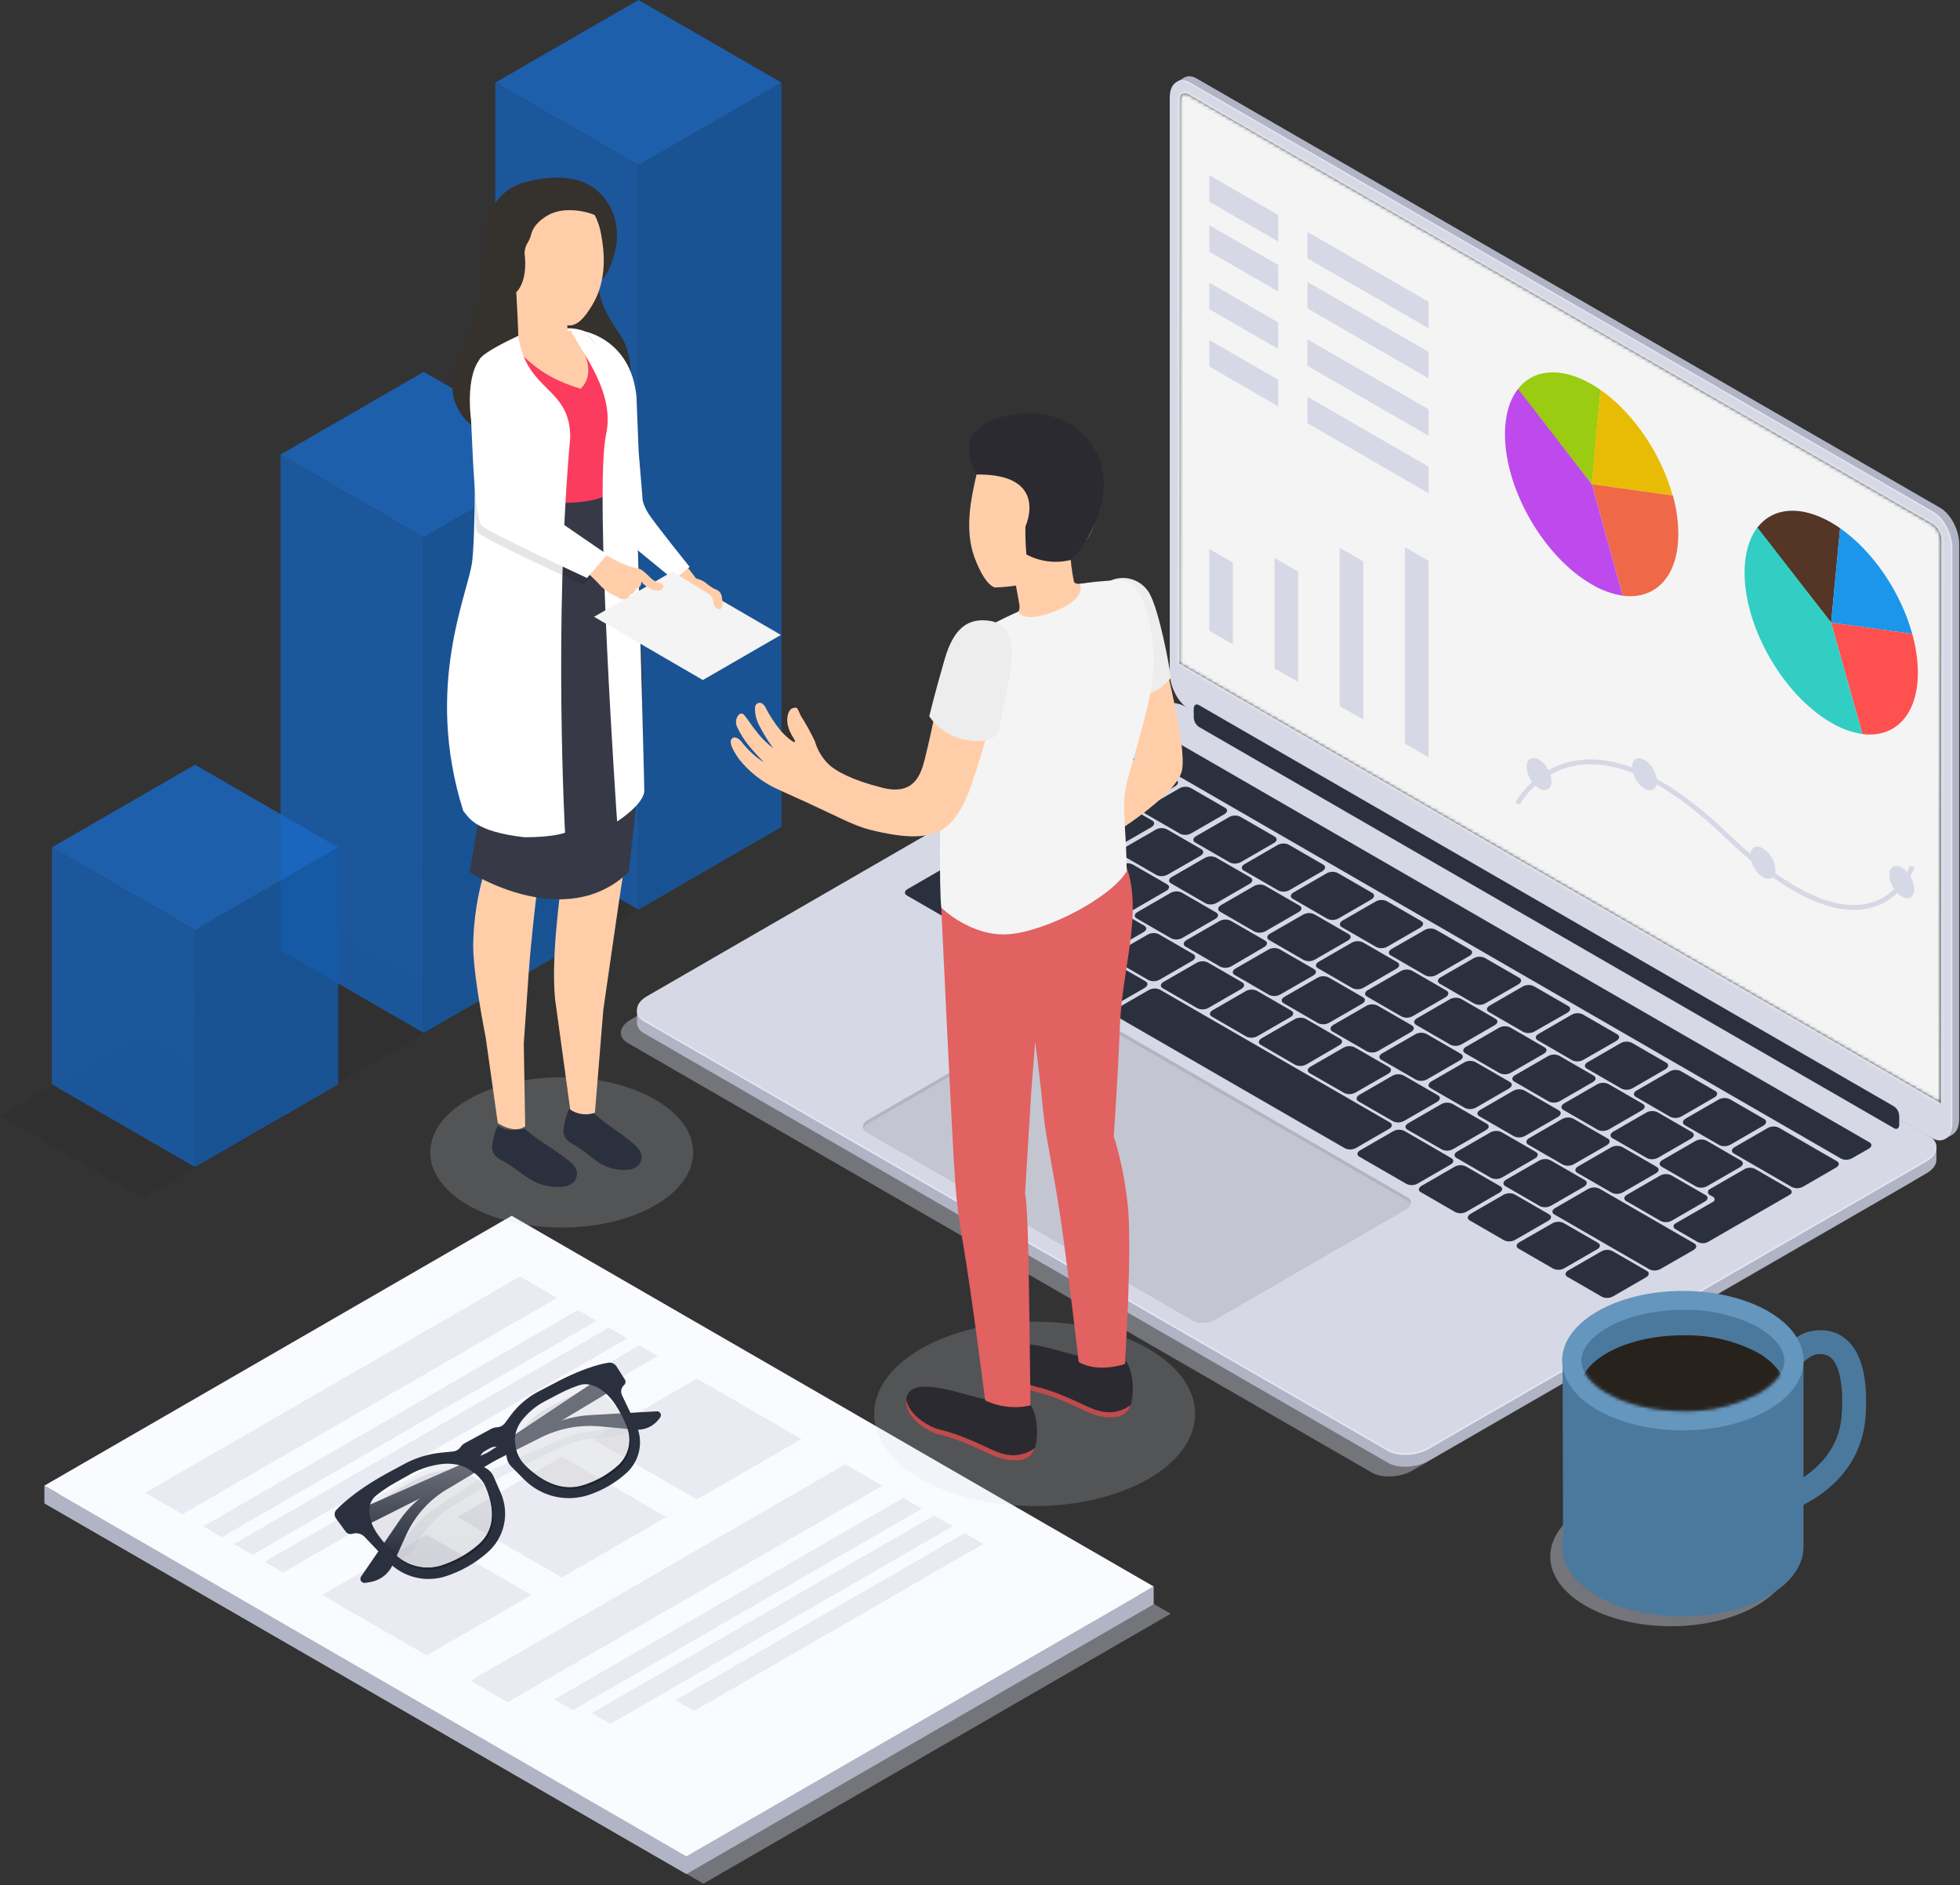 <svg width="574" height="552" viewBox="0 0 574 552" fill="none" xmlns="http://www.w3.org/2000/svg">
<rect x="0" y="0" width="574" height="552" fill="#333333" stroke="none"/>
<path opacity="0.3" d="M95.622 319.126L53.709 294.93L95.622 270.712L137.557 294.93L95.622 319.126Z" fill="black" fill-opacity="0.2"/>
<path opacity="0.3" d="M162.088 280.341L120.153 256.145L162.088 231.927L204 256.145L162.088 280.341Z" fill="black" fill-opacity="0.2"/>
<g opacity="0.83">
<path d="M186.976 48.392L145.041 24.196L186.976 0L228.889 24.196L186.976 48.392Z" fill="#1968C4"/>
<path d="M186.976 266.333L145.041 242.115V24.196L186.976 48.414V266.333Z" fill="#1968C4"/>
<path opacity="0.1" d="M186.976 266.333L145.041 242.115V24.196L186.976 48.414V266.333Z" fill="black"/>
<path d="M228.889 242.115L186.976 266.333V48.414L228.889 24.196V242.115Z" fill="#1968C4"/>
<path opacity="0.15" d="M228.889 242.115L186.976 266.333V48.414L228.889 24.196V242.115Z" fill="black"/>
</g>
<g opacity="0.83">
<path d="M124.085 157.329L82.15 133.111L124.085 108.893L165.997 133.111L124.085 157.329Z" fill="#1968C4"/>
<path d="M124.085 302.437L82.15 278.242V133.111L124.085 157.329V302.437Z" fill="#1968C4"/>
<path opacity="0.1" d="M124.085 302.437L82.15 278.242V133.111L124.085 157.329V302.437Z" fill="black"/>
<path d="M165.998 278.242L124.085 302.437V157.329L165.998 133.111V278.242Z" fill="#1968C4"/>
<path opacity="0.15" d="M165.998 278.242L124.085 302.437V157.329L165.998 133.111V278.242Z" fill="black"/>
</g>
<path opacity="0.3" d="M41.935 350.851L0 326.655L41.935 302.437L83.848 326.655L41.935 350.851Z" fill="black" fill-opacity="0.2"/>
<g opacity="0.83">
<path d="M57.127 272.343L15.192 248.125L57.105 223.929L99.04 248.125L57.127 272.343Z" fill="#1968C4"/>
<path d="M57.127 341.736L15.192 317.518V248.125L57.127 272.343V341.736Z" fill="#1968C4"/>
<path opacity="0.1" d="M57.127 341.736L15.192 317.518V248.125L57.127 272.343V341.736Z" fill="black"/>
<path d="M99.04 317.518L57.127 341.736V272.343L99.04 248.125V317.518Z" fill="#1968C4"/>
<path opacity="0.15" d="M99.04 317.518L57.127 341.736V272.343L99.04 248.125V317.518Z" fill="black"/>
</g>
<path d="M568.227 331.892L350.479 206.176C347.425 204.411 344.954 199.688 344.954 195.613V27.178C344.954 23.103 347.425 21.233 350.479 22.998L568.227 148.714C571.281 150.479 573.762 155.203 573.762 159.277V327.675C573.762 331.787 571.281 333.657 568.227 331.892Z" fill="#B1B4C4"/>
<path d="M569.353 333.629L571.767 332.245L570.718 325.089L569.353 333.629Z" fill="#B1B4C4"/>
<path d="M344.563 24.029L346.939 22.664L350.345 24.573C350.345 24.573 346.71 25.126 346.624 25.097C346.538 25.069 344.563 24.029 344.563 24.029Z" fill="#B1B4C4"/>
<path d="M566.233 333.047L348.484 207.331C345.431 205.565 342.95 200.833 342.95 196.768V28.332C342.95 24.258 345.431 22.387 348.484 24.143L566.233 149.869C569.287 151.624 571.767 156.357 571.767 160.432V328.867C571.767 332.942 569.287 334.812 566.233 333.047Z" fill="#E4E7F2"/>
<path d="M565.851 333.266L348.103 207.55C345.049 205.785 342.568 201.052 342.568 196.987V28.542C342.568 24.477 345.049 22.607 348.103 24.363L565.851 150.088C568.905 151.844 571.376 156.577 571.376 160.651V329.087C571.376 333.161 568.905 335.031 565.851 333.266Z" fill="#D6D8E5"/>
<path d="M568.39 323.028L345.364 194.249L345.479 29.22C345.479 27.531 346.662 26.844 348.131 27.693L565.88 153.409C566.651 153.913 567.292 154.59 567.753 155.388C568.214 156.185 568.481 157.079 568.533 157.999L568.39 323.028Z" fill="#1E212D"/>
<path opacity="0.5" d="M568.323 323.028L345.269 194.258L345.383 29.181C345.383 27.493 346.576 26.806 348.036 27.655L565.785 153.418C566.558 153.92 567.201 154.597 567.662 155.395C568.123 156.193 568.389 157.088 568.437 158.008L568.323 323.028Z" fill="url(#paint0_linear)"/>
<mask id="mask0" mask-type="alpha" maskUnits="userSpaceOnUse" x="345" y="27" width="224" height="297">
<path d="M568.323 323.028L345.269 194.258L345.383 29.181C345.383 27.493 346.576 26.806 348.036 27.655L565.785 153.418C566.558 153.92 567.201 154.597 567.662 155.395C568.123 156.193 568.389 157.088 568.437 158.008L568.323 323.028Z" fill="white"/>
</mask>
<g mask="url(#mask0)">
<path d="M579.572 330.997L336.239 190.502V19.847L579.572 160.342V330.997Z" fill="#F4F4F4"/>
<path d="M374.313 70.695L354.157 59.063V51.308L374.313 62.94V70.695Z" fill="#D6D8E5"/>
<path d="M418.345 96.12L382.893 75.658V67.892L418.345 88.365V96.12Z" fill="#D6D8E5"/>
<path d="M374.313 85.346L354.157 73.714V65.959L374.313 77.591V85.346Z" fill="#D6D8E5"/>
<path d="M418.345 110.771L382.893 90.309V82.543L418.345 103.016V110.771Z" fill="#D6D8E5"/>
<path d="M374.313 102.156L354.157 90.524V82.758L374.313 94.401V102.156Z" fill="#D6D8E5"/>
<path d="M418.345 127.581L382.893 107.108V99.353L418.345 119.826V127.581Z" fill="#D6D8E5"/>
<path d="M374.313 118.966L354.157 107.323V99.567L374.313 111.2V118.966Z" fill="#D6D8E5"/>
<path d="M418.345 144.391L382.893 123.918V116.163L418.345 136.636V144.391Z" fill="#D6D8E5"/>
<path d="M444.527 113.924C448.992 108.159 456.962 107.232 466.118 112.5C467 113.009 467.871 113.563 468.719 114.151L466.175 141.802L444.447 114.037L444.527 113.924Z" fill="#9ACC12"/>
<path d="M489.836 145.091L466.096 141.802L468.696 114.151C478.418 120.899 486.523 133.018 489.836 145.091Z" fill="#E8BC05"/>
<path d="M491.498 156.453C491.498 168.888 484.715 175.671 475.253 174.439L466.175 141.802L489.915 145.092C490.956 148.789 491.489 152.611 491.498 156.453Z" fill="#EF6848"/>
<path d="M444.447 114.037C442.096 117.124 440.739 121.566 440.739 127.151C440.739 143.339 452.101 163.009 466.118 171.104C468.914 172.795 472.013 173.924 475.241 174.427L466.175 141.802L444.583 113.924L444.447 114.037Z" fill="#BE4AED"/>
<path d="M514.695 154.441C519.16 148.675 527.13 147.748 536.287 153.005C537.169 153.514 538.028 154.067 538.887 154.667L536.264 182.318L514.582 154.542L514.695 154.441Z" fill="#543526"/>
<path d="M560.004 185.596L536.264 182.318L538.864 154.667C548.586 161.404 556.68 173.523 560.004 185.596Z" fill="#1B96EA"/>
<path d="M561.666 196.969C561.666 209.404 554.883 216.187 545.421 214.943L536.264 182.318L560.004 185.596C561.066 189.295 561.625 193.12 561.666 196.969Z" fill="#FF5050"/>
<path d="M514.604 154.542C512.264 157.64 510.908 162.071 510.908 167.656C510.908 183.844 522.269 203.525 536.287 211.62C539.081 213.312 542.181 214.438 545.41 214.932L536.264 182.318L514.672 154.44L514.604 154.542Z" fill="#32CEC3"/>
<path d="M444.447 235.303C444.447 235.303 461.642 202.519 505.312 244.347C548.982 286.174 560.004 253.729 560.004 253.729" stroke="#D6D8E5" stroke-width="1.42" stroke-miterlimit="10"/>
<path d="M484.175 231.166C485.597 230.345 485.598 227.685 484.178 225.225C482.758 222.765 480.453 221.436 479.031 222.257C477.609 223.078 477.608 225.738 479.028 228.198C480.449 230.658 482.753 231.987 484.175 231.166Z" fill="#D6D8E5"/>
<path d="M453.296 231.106C454.718 230.285 454.72 227.625 453.299 225.165C451.879 222.705 449.575 221.376 448.153 222.197C446.731 223.018 446.729 225.678 448.15 228.138C449.57 230.598 451.874 231.927 453.296 231.106Z" fill="#D6D8E5"/>
<path d="M518.85 257.096C520.279 256.275 520.285 253.606 518.865 251.135C517.445 248.663 515.135 247.325 513.707 248.146C512.278 248.967 512.271 251.636 513.692 254.108C515.112 256.579 517.422 257.917 518.85 257.096Z" fill="#D6D8E5"/>
<path d="M559.525 262.77C560.953 261.949 560.96 259.28 559.54 256.808C558.119 254.337 555.81 252.999 554.381 253.82C552.953 254.641 552.946 257.31 554.366 259.781C555.787 262.253 558.096 263.591 559.525 262.77Z" fill="#D6D8E5"/>
<path d="M361.053 188.671L354.157 184.681V160.76L361.053 164.75V188.671Z" fill="#D6D8E5"/>
<path d="M380.158 199.693L373.25 195.703V163.382L380.158 167.373V199.693Z" fill="#D6D8E5"/>
<path d="M399.251 210.715L392.344 206.736V160.409L399.251 164.389V210.715Z" fill="#D6D8E5"/>
<path d="M418.345 221.737L411.438 217.758V160.229L418.345 164.208V221.737Z" fill="#D6D8E5"/>
</g>
<path opacity="0.4" d="M401.662 431.148L183.866 305.423C180.812 303.667 181.194 300.585 184.724 298.543L330.593 214.325C334.124 212.293 339.458 212.073 342.511 213.838L560.26 339.554C563.313 341.32 562.932 344.392 559.401 346.434L413.532 430.652C410.011 432.684 404.668 432.904 401.662 431.148Z" fill="#D6D8E5"/>
<path d="M406.376 428.286L188.627 302.57C185.574 300.804 185.955 297.732 189.486 295.69L335.355 211.472C338.876 209.44 344.21 209.22 347.263 210.976L565.021 336.701C568.075 338.457 567.693 341.539 564.162 343.581L418.294 427.799C414.763 429.831 409.429 430.051 406.376 428.286Z" fill="#B1B4C4"/>
<path d="M186.566 299.726V295.623L191.175 297.55L186.566 299.726Z" fill="#B1B4C4"/>
<path d="M567.082 339.764V335.757L563.666 336.93L565.928 340.251L567.082 339.764Z" fill="#B1B4C4"/>
<path d="M406.376 424.831L188.627 299.115C185.574 297.35 185.955 294.268 189.486 292.236L335.355 208.018C338.876 205.976 344.21 205.756 347.263 207.522L565.021 333.238C568.075 335.003 567.693 338.085 564.162 340.117L418.294 424.335C414.763 426.377 409.429 426.597 406.376 424.831Z" fill="#E4E7F2"/>
<path d="M406.376 424.297L188.627 298.581C185.574 296.816 185.955 293.734 189.486 291.701L335.355 207.445C338.876 205.403 344.21 205.184 347.263 206.949L565.021 332.703C568.075 334.468 567.693 337.551 564.162 339.583L418.294 423.801C414.763 425.843 409.429 426.062 406.376 424.297Z" fill="#D6D8E5"/>
<path d="M331.309 235.89L321.175 230.031C320.345 229.554 320.45 228.724 321.404 228.17L331.051 222.588C331.541 222.315 332.088 222.16 332.648 222.137C333.208 222.114 333.766 222.223 334.276 222.455L344.41 228.304C345.231 228.781 345.135 229.621 344.171 230.212L334.505 235.794C334.016 236.056 333.473 236.2 332.918 236.217C332.364 236.233 331.813 236.122 331.309 235.89Z" fill="#2B303F"/>
<path d="M345.66 244.173L335.526 238.323C334.696 237.846 334.801 237.006 335.755 236.415L345.431 230.823C345.921 230.55 346.467 230.395 347.028 230.372C347.588 230.349 348.146 230.458 348.656 230.69L358.799 236.548C359.63 237.026 359.525 237.856 358.57 238.409L348.895 243.991C348.407 244.272 347.861 244.435 347.299 244.467C346.737 244.498 346.176 244.397 345.66 244.173Z" fill="#2B303F"/>
<path d="M360.183 252.56L350.04 246.701C349.219 246.224 349.315 245.394 350.278 244.84L359.954 239.258C360.443 238.985 360.99 238.83 361.551 238.807C362.111 238.784 362.669 238.893 363.179 239.125L373.313 244.974C374.143 245.451 374.038 246.291 373.084 246.835L363.408 252.426C362.918 252.698 362.371 252.851 361.811 252.874C361.251 252.897 360.694 252.79 360.183 252.56Z" fill="#2B303F"/>
<path d="M374.372 260.747L364.229 254.898C363.408 254.421 363.504 253.581 364.467 253.037L374.133 247.445C374.625 247.172 375.173 247.017 375.735 246.994C376.297 246.971 376.856 247.08 377.368 247.312L387.502 253.171C388.332 253.648 388.227 254.478 387.273 255.079L377.597 260.661C377.104 260.927 376.555 261.073 375.995 261.088C375.435 261.103 374.879 260.986 374.372 260.747Z" fill="#2B303F"/>
<path d="M388.723 269.039L378.58 263.18C377.759 262.703 377.864 261.873 378.819 261.32L388.494 255.737C388.983 255.462 389.53 255.306 390.091 255.283C390.651 255.26 391.209 255.37 391.719 255.604L401.853 261.453C402.683 261.93 402.578 262.76 401.624 263.362L391.948 268.953C391.454 269.217 390.906 269.362 390.346 269.377C389.786 269.392 389.23 269.276 388.723 269.039Z" fill="#2B303F"/>
<path d="M403.074 277.321L392.941 271.472C392.11 270.995 392.215 270.155 393.17 269.564L402.845 263.982C403.335 263.708 403.882 263.554 404.442 263.531C405.002 263.507 405.56 263.616 406.07 263.848L416.214 269.697C417.034 270.174 416.929 271.014 415.975 271.606L406.299 277.188C405.81 277.461 405.263 277.616 404.703 277.639C404.143 277.662 403.585 277.553 403.074 277.321Z" fill="#2B303F"/>
<path d="M417.426 285.613L407.292 279.755C406.462 279.278 406.567 278.447 407.521 277.894L417.197 272.331C417.687 272.06 418.234 271.906 418.793 271.883C419.353 271.86 419.911 271.968 420.422 272.197L430.565 278.056C431.386 278.533 431.29 279.363 430.326 279.917L420.651 285.499C420.16 285.769 419.612 285.921 419.052 285.94C418.492 285.96 417.935 285.848 417.426 285.613Z" fill="#2B303F"/>
<path d="M431.777 293.896L421.643 288.037C420.813 287.56 420.918 286.73 421.872 286.176L431.548 280.594C432.037 280.321 432.584 280.166 433.144 280.143C433.705 280.12 434.262 280.229 434.773 280.461L444.916 286.31C445.746 286.787 445.641 287.627 444.687 288.218L435.059 293.762C434.562 294.044 434.005 294.202 433.434 294.226C432.863 294.249 432.295 294.136 431.777 293.896Z" fill="#2B303F"/>
<path d="M446.137 302.178L436.013 296.329C435.183 295.852 435.288 295.012 436.242 294.468L445.918 288.877C446.408 288.603 446.954 288.449 447.515 288.426C448.075 288.402 448.633 288.511 449.143 288.743L459.286 294.602C460.116 295.079 460.012 295.909 459.057 296.51L449.372 302.045C448.881 302.32 448.333 302.475 447.771 302.498C447.209 302.522 446.649 302.412 446.137 302.178Z" fill="#2B303F"/>
<path d="M460.488 310.499L450.326 304.611C449.506 304.134 449.601 303.304 450.565 302.751L460.25 297.14C460.741 296.867 461.29 296.712 461.851 296.689C462.413 296.666 462.973 296.774 463.485 297.006L473.618 302.865C474.448 303.342 474.343 304.182 473.389 304.774L463.685 310.337C463.201 310.61 462.661 310.767 462.106 310.795C461.551 310.823 460.997 310.722 460.488 310.499Z" fill="#2B303F"/>
<path d="M474.84 318.753L464.697 312.904C463.876 312.426 463.981 311.587 464.935 311.043L474.611 305.451C475.1 305.178 475.647 305.023 476.207 305C476.768 304.977 477.325 305.086 477.836 305.318L487.97 311.176C488.8 311.654 488.695 312.484 487.74 313.085L478.065 318.667C477.572 318.933 477.023 319.079 476.463 319.094C475.902 319.109 475.346 318.992 474.84 318.753Z" fill="#2B303F"/>
<path d="M489.191 327.045L479.057 321.186C478.227 320.709 478.332 319.879 479.286 319.325L488.962 313.743C489.451 313.468 489.998 313.312 490.558 313.289C491.119 313.265 491.677 313.376 492.187 313.61L502.321 319.459C503.151 319.936 503.046 320.766 502.092 321.32L492.416 326.911C491.926 327.183 491.379 327.336 490.819 327.359C490.259 327.382 489.702 327.275 489.191 327.045Z" fill="#2B303F"/>
<path d="M503.542 335.308L493.408 329.459C492.578 328.982 492.683 328.142 493.638 327.551L503.313 321.968C503.803 321.695 504.35 321.541 504.91 321.517C505.47 321.494 506.028 321.603 506.538 321.835L516.681 327.684C517.502 328.161 517.397 329.001 516.443 329.593L506.767 335.175C506.278 335.448 505.731 335.603 505.171 335.626C504.61 335.649 504.053 335.54 503.542 335.308Z" fill="#2B303F"/>
<path d="M524.811 347.608L507.76 337.761C506.93 337.283 507.035 336.453 507.989 335.9L517.664 330.308C518.155 330.037 518.701 329.884 519.261 329.861C519.821 329.837 520.378 329.945 520.89 330.175L537.941 340.022C538.771 340.499 538.666 341.339 537.712 341.883L528.036 347.474C527.547 347.748 527 347.902 526.44 347.925C525.88 347.949 525.322 347.84 524.811 347.608Z" fill="#2B303F"/>
<path d="M338.685 256.214L328.551 250.384C327.721 249.907 327.826 249.077 328.78 248.524L338.456 242.942C338.947 242.668 339.496 242.513 340.057 242.49C340.619 242.467 341.178 242.576 341.691 242.808L351.824 248.657C352.654 249.134 352.549 249.974 351.595 250.566L341.92 256.109C341.427 256.38 340.877 256.53 340.315 256.549C339.753 256.567 339.194 256.452 338.685 256.214Z" fill="#2B303F"/>
<path d="M353.065 264.516L342.931 258.657C342.101 258.18 342.206 257.35 343.16 256.797L352.836 251.214C353.325 250.941 353.872 250.787 354.432 250.763C354.992 250.74 355.55 250.849 356.061 251.081L366.204 256.93C367.025 257.407 366.929 258.247 365.965 258.791L356.299 264.382C355.808 264.656 355.26 264.81 354.698 264.834C354.136 264.857 353.577 264.748 353.065 264.516Z" fill="#2B303F"/>
<path d="M367.444 272.818L357.311 266.959C356.481 266.482 356.586 265.652 357.54 265.05L367.215 259.468C367.705 259.195 368.252 259.04 368.812 259.017C369.372 258.994 369.93 259.103 370.441 259.335L380.584 265.184C381.404 265.661 381.299 266.501 380.345 267.045L370.67 272.636C370.183 272.915 369.638 273.077 369.078 273.108C368.519 273.14 367.959 273.04 367.444 272.818Z" fill="#2B303F"/>
<path d="M381.824 281.119L371.681 275.26C370.86 274.783 370.965 273.953 371.92 273.4L381.624 267.818C382.113 267.542 382.66 267.386 383.22 267.363C383.781 267.34 384.339 267.45 384.849 267.684L394.983 273.533C395.813 274.01 395.708 274.841 394.754 275.394L385.078 280.986C384.584 281.261 384.032 281.417 383.467 281.441C382.902 281.464 382.339 281.354 381.824 281.119Z" fill="#2B303F"/>
<path d="M396.09 289.354L385.946 283.495C385.116 283.018 385.221 282.188 386.175 281.634L395.851 276.043C396.341 275.772 396.888 275.618 397.448 275.595C398.008 275.572 398.565 275.679 399.076 275.909L409.219 281.768C410.049 282.245 409.944 283.075 408.99 283.629L399.315 289.22C398.824 289.492 398.278 289.645 397.718 289.668C397.158 289.691 396.601 289.584 396.09 289.354Z" fill="#2B303F"/>
<path d="M410.46 297.655L400.326 291.797C399.496 291.32 399.601 290.489 400.555 289.936L410.25 284.344C410.74 284.073 411.287 283.92 411.847 283.897C412.407 283.873 412.964 283.981 413.475 284.211L423.609 290.07C424.429 290.547 424.334 291.377 423.37 291.978L413.704 297.56C413.209 297.829 412.657 297.978 412.093 297.994C411.53 298.011 410.97 297.895 410.46 297.655Z" fill="#2B303F"/>
<path d="M424.84 305.947L414.706 300.098C413.876 299.621 413.981 298.791 414.935 298.19L424.611 292.598C425.101 292.327 425.648 292.174 426.207 292.15C426.767 292.127 427.325 292.235 427.836 292.465L437.969 298.323C438.8 298.8 438.695 299.631 437.74 300.184L428.065 305.766C427.579 306.047 427.034 306.21 426.474 306.241C425.914 306.273 425.354 306.172 424.84 305.947Z" fill="#2B303F"/>
<path d="M439.219 314.249L429.076 308.4C428.256 307.923 428.351 307.083 429.315 306.539L438.981 300.957C439.472 300.683 440.021 300.529 440.582 300.506C441.144 300.483 441.703 300.591 442.216 300.823L452.349 306.682C453.179 307.159 453.074 307.989 452.12 308.543L442.445 314.125C441.954 314.397 441.407 314.55 440.847 314.571C440.287 314.593 439.729 314.482 439.219 314.249Z" fill="#2B303F"/>
<path d="M453.599 322.551L443.456 316.701C442.626 316.224 442.731 315.384 443.685 314.841L453.361 309.249C453.85 308.976 454.397 308.821 454.957 308.798C455.517 308.775 456.075 308.883 456.586 309.115L466.729 314.974C467.559 315.451 467.454 316.281 466.5 316.835L456.824 322.417C456.335 322.69 455.788 322.845 455.228 322.868C454.667 322.891 454.11 322.783 453.599 322.551Z" fill="#2B303F"/>
<path d="M467.969 330.852L457.836 325.003C457.006 324.526 457.111 323.686 458.065 323.094L467.74 317.512C468.23 317.239 468.777 317.084 469.337 317.061C469.897 317.038 470.455 317.147 470.966 317.379L481.109 323.238C481.929 323.715 481.834 324.545 480.87 325.098L471.204 330.68C470.716 330.96 470.169 331.121 469.607 331.151C469.046 331.181 468.485 331.078 467.969 330.852Z" fill="#2B303F"/>
<path d="M482.349 339.125L472.216 333.276C471.385 332.799 471.49 331.959 472.445 331.367L482.12 325.785C482.61 325.512 483.157 325.357 483.717 325.334C484.277 325.311 484.835 325.42 485.345 325.652L495.479 331.501C496.309 331.988 496.204 332.818 495.25 333.409L485.574 338.991C485.085 339.265 484.538 339.419 483.978 339.443C483.418 339.466 482.86 339.357 482.349 339.125Z" fill="#2B303F"/>
<path d="M496.729 347.455L486.586 341.606C485.765 341.129 485.861 340.289 486.824 339.698L496.5 334.115C496.99 333.842 497.536 333.688 498.097 333.664C498.657 333.641 499.215 333.75 499.725 333.982L509.859 339.831C510.689 340.308 510.584 341.148 509.63 341.74L499.945 347.322C499.456 347.593 498.911 347.747 498.353 347.77C497.794 347.794 497.238 347.686 496.729 347.455Z" fill="#2B303F"/>
<path d="M324.315 247.913L307.263 238.066C306.433 237.588 306.538 236.758 307.492 236.157L317.168 230.575C317.657 230.302 318.204 230.147 318.764 230.124C319.325 230.101 319.882 230.209 320.393 230.441L337.444 240.279C338.275 240.756 338.17 241.596 337.215 242.188L327.54 247.77C327.051 248.045 326.504 248.201 325.944 248.226C325.384 248.251 324.826 248.143 324.315 247.913Z" fill="#2B303F"/>
<path d="M524.115 348.142L513.981 342.283C513.516 342.046 513.001 341.922 512.478 341.922C511.956 341.922 511.441 342.046 510.975 342.283L500.746 348.19C500.58 348.266 500.438 348.388 500.339 348.542C500.24 348.696 500.188 348.875 500.188 349.058C500.188 349.241 500.24 349.42 500.339 349.574C500.438 349.728 500.58 349.851 500.746 349.927L501.548 350.385C501.714 350.443 501.858 350.551 501.96 350.695C502.062 350.838 502.116 351.01 502.116 351.186C502.116 351.362 502.062 351.534 501.96 351.677C501.858 351.821 501.714 351.929 501.548 351.988L490.718 358.209C489.887 358.696 489.878 359.469 490.718 359.946L497.168 363.677C497.634 363.911 498.149 364.034 498.671 364.034C499.193 364.034 499.708 363.911 500.174 363.677L510.288 357.837L512.378 356.635L513.886 355.757L515.403 354.888L524.115 349.86C524.935 349.392 524.945 348.667 524.115 348.142Z" fill="#2B303F"/>
<path d="M275.708 268.047L265.564 262.197C264.744 261.72 264.839 260.88 265.793 260.337L275.469 254.745C275.96 254.471 276.509 254.317 277.071 254.294C277.632 254.271 278.192 254.379 278.704 254.611L288.837 260.47C289.668 260.947 289.563 261.777 288.608 262.379L278.933 267.961C278.439 268.227 277.891 268.373 277.33 268.388C276.77 268.403 276.214 268.286 275.708 268.047Z" fill="#2B303F"/>
<path d="M290.02 276.31L279.896 270.422C279.066 269.945 279.171 269.106 280.125 268.514L289.801 262.922C290.291 262.649 290.837 262.495 291.398 262.471C291.958 262.448 292.516 262.557 293.026 262.789L303.169 268.648C304 269.125 303.895 269.955 302.94 270.508L293.265 276.148C292.775 276.429 292.226 276.59 291.662 276.618C291.098 276.646 290.536 276.541 290.02 276.31Z" fill="#2B303F"/>
<path d="M304.333 284.573L294.2 278.724C293.37 278.247 293.475 277.407 294.429 276.863L304.104 271.272C304.594 270.998 305.141 270.844 305.701 270.821C306.261 270.797 306.819 270.906 307.33 271.138L317.473 276.997C318.303 277.474 318.198 278.304 317.244 278.858L307.568 284.44C307.077 284.713 306.529 284.868 305.967 284.891C305.405 284.914 304.846 284.805 304.333 284.573Z" fill="#2B303F"/>
<path d="M426.233 354.946L416.09 349.087C415.259 348.61 415.364 347.78 416.319 347.226L425.994 341.644C426.484 341.371 427.031 341.216 427.591 341.193C428.151 341.17 428.709 341.279 429.219 341.511L439.363 347.36C440.193 347.837 440.088 348.677 439.133 349.22L429.458 354.812C428.968 355.086 428.421 355.24 427.861 355.263C427.301 355.286 426.743 355.178 426.233 354.946Z" fill="#2B303F"/>
<path d="M440.536 363.209L430.403 357.35C429.572 356.873 429.677 356.043 430.632 355.442L440.307 349.86C440.797 349.586 441.344 349.432 441.904 349.409C442.464 349.385 443.022 349.494 443.532 349.726L453.676 355.575C454.506 356.053 454.401 356.892 453.447 357.436L443.771 363.028C443.284 363.309 442.737 363.472 442.175 363.503C441.613 363.535 441.052 363.434 440.536 363.209Z" fill="#2B303F"/>
<path d="M454.849 371.472L444.716 365.614C443.885 365.137 443.99 364.306 444.945 363.753L454.62 358.209C455.11 357.936 455.657 357.781 456.217 357.758C456.777 357.735 457.335 357.843 457.845 358.075L467.989 363.934C468.809 364.411 468.714 365.251 467.75 365.795L458.084 371.387C457.588 371.65 457.038 371.795 456.477 371.81C455.915 371.825 455.358 371.71 454.849 371.472Z" fill="#2B303F"/>
<path d="M469.162 379.736L459.029 373.877C458.198 373.4 458.303 372.57 459.258 372.016L468.933 366.434C469.422 366.159 469.969 366.003 470.53 365.98C471.09 365.956 471.649 366.066 472.158 366.301L482.302 372.15C483.122 372.627 483.017 373.457 482.063 374.011L472.387 379.602C471.897 379.873 471.35 380.027 470.791 380.05C470.231 380.073 469.673 379.966 469.162 379.736Z" fill="#2B303F"/>
<path d="M322.349 294.965L308.523 286.987C307.692 286.51 307.797 285.671 308.752 285.079L318.427 279.497C318.917 279.224 319.464 279.069 320.024 279.046C320.584 279.023 321.142 279.131 321.652 279.363L335.479 287.35C336.309 287.827 336.204 288.657 335.25 289.258L325.574 294.84C325.084 295.112 324.536 295.265 323.976 295.287C323.416 295.308 322.859 295.198 322.349 294.965Z" fill="#2B303F"/>
<path d="M411.92 346.682L398.093 338.696C397.263 338.218 397.368 337.388 398.322 336.835L407.998 331.253C408.487 330.979 409.034 330.825 409.595 330.802C410.155 330.778 410.713 330.887 411.223 331.119L425.049 339.125C425.88 339.602 425.775 340.442 424.82 340.986L415.145 346.577C414.653 346.846 414.105 346.996 413.545 347.014C412.985 347.032 412.428 346.919 411.92 346.682Z" fill="#2B303F"/>
<path d="M393.914 336.262L326.519 297.35C325.689 296.873 325.794 296.033 326.748 295.489L336.423 289.898C336.913 289.624 337.46 289.47 338.02 289.447C338.58 289.423 339.138 289.532 339.649 289.764L407.053 328.677C407.883 329.154 407.778 329.993 406.824 330.537L397.149 336.129C396.657 336.402 396.109 336.557 395.547 336.58C394.985 336.603 394.426 336.495 393.914 336.262Z" fill="#2B303F"/>
<path d="M328.685 266.501L318.542 260.642C317.721 260.165 317.826 259.335 318.78 258.781L328.456 253.247C328.945 252.974 329.492 252.819 330.052 252.796C330.613 252.773 331.171 252.881 331.681 253.113L341.815 258.963C342.645 259.44 342.54 260.279 341.586 260.823L331.91 266.415C331.417 266.681 330.868 266.827 330.308 266.842C329.747 266.857 329.192 266.74 328.685 266.501Z" fill="#2B303F"/>
<path d="M343.017 274.774L332.883 268.924C332.053 268.447 332.158 267.608 333.112 267.064L342.788 261.472C343.277 261.199 343.824 261.044 344.385 261.021C344.945 260.998 345.503 261.107 346.013 261.339L356.156 267.197C356.986 267.674 356.881 268.505 355.927 269.058L346.252 274.64C345.76 274.914 345.212 275.068 344.65 275.091C344.088 275.115 343.529 275.006 343.017 274.774Z" fill="#2B303F"/>
<path d="M357.359 283.056L347.215 277.197C346.395 276.72 346.5 275.89 347.454 275.289L357.129 269.707C357.619 269.433 358.166 269.279 358.726 269.256C359.286 269.233 359.844 269.341 360.355 269.573L370.488 275.423C371.318 275.9 371.213 276.739 370.259 277.283L360.631 282.923C360.136 283.204 359.58 283.363 359.011 283.386C358.442 283.409 357.875 283.296 357.359 283.056Z" fill="#2B303F"/>
<path d="M371.691 291.329L361.586 285.48C360.755 285.003 360.86 284.163 361.815 283.619L371.462 278.056C371.951 277.783 372.498 277.628 373.058 277.605C373.619 277.582 374.176 277.691 374.687 277.923L384.83 283.781C385.651 284.258 385.555 285.089 384.601 285.642L374.944 291.195C374.451 291.472 373.899 291.628 373.334 291.652C372.768 291.675 372.205 291.564 371.691 291.329Z" fill="#2B303F"/>
<path d="M386.032 299.611L375.899 293.753C375.078 293.276 375.183 292.445 376.137 291.892L385.813 286.31C386.302 286.037 386.849 285.882 387.41 285.859C387.97 285.836 388.528 285.944 389.038 286.176L399.172 292.026C400.002 292.503 399.897 293.333 398.943 293.886L389.258 299.478C388.767 299.749 388.221 299.902 387.661 299.926C387.101 299.949 386.543 299.841 386.032 299.611Z" fill="#2B303F"/>
<path d="M400.364 307.885L390.212 302.035C389.381 301.558 389.486 300.718 390.441 300.127L400.116 294.545C400.606 294.271 401.153 294.117 401.713 294.094C402.273 294.07 402.831 294.179 403.341 294.411L413.485 300.26C414.305 300.747 414.21 301.577 413.246 302.169L403.57 307.751C403.083 308.02 402.539 308.172 401.983 308.195C401.427 308.218 400.873 308.112 400.364 307.885Z" fill="#2B303F"/>
<path d="M414.706 316.167L404.525 310.308C403.704 309.831 403.8 309.001 404.763 308.447L414.477 302.865C414.966 302.59 415.512 302.434 416.073 302.409C416.633 302.385 417.191 302.492 417.702 302.722L427.836 308.591C428.666 309.068 428.561 309.898 427.607 310.451L417.931 316.043C417.44 316.313 416.893 316.464 416.333 316.486C415.773 316.507 415.216 316.398 414.706 316.167Z" fill="#2B303F"/>
<path d="M429.038 324.44L418.904 318.591C418.074 318.113 418.179 317.274 419.133 316.682L428.809 311.1C429.299 310.827 429.846 310.672 430.406 310.649C430.966 310.626 431.524 310.735 432.034 310.966L442.177 316.816C442.998 317.293 442.903 318.133 441.939 318.724L432.273 324.306C431.782 324.58 431.233 324.734 430.671 324.757C430.11 324.781 429.55 324.672 429.038 324.44Z" fill="#2B303F"/>
<path d="M443.38 332.722L433.236 326.863C432.416 326.386 432.511 325.556 433.475 325.003L443.141 319.411C443.633 319.14 444.181 318.986 444.743 318.963C445.304 318.94 445.863 319.048 446.376 319.278L456.509 325.136C457.34 325.613 457.235 326.444 456.28 327.045L446.605 332.627C446.112 332.894 445.564 333.042 445.004 333.059C444.443 333.075 443.887 332.96 443.38 332.722Z" fill="#2B303F"/>
<path d="M457.712 341.033L447.578 335.184C446.748 334.697 446.853 333.867 447.807 333.276L457.483 327.675C457.972 327.401 458.519 327.247 459.079 327.223C459.64 327.2 460.198 327.309 460.708 327.541L470.851 333.4C471.672 333.877 471.567 334.717 470.613 335.308L460.937 340.89C460.448 341.165 459.902 341.321 459.341 341.346C458.781 341.371 458.223 341.264 457.712 341.033Z" fill="#2B303F"/>
<path d="M472.054 349.268L461.91 343.419C461.09 342.942 461.185 342.112 462.139 341.558L471.815 335.967C472.307 335.695 472.855 335.542 473.417 335.519C473.978 335.496 474.537 335.603 475.05 335.833L485.183 341.692C486.013 342.169 485.909 342.999 484.954 343.552L475.279 349.135C474.789 349.408 474.242 349.562 473.682 349.586C473.122 349.609 472.564 349.5 472.054 349.268Z" fill="#2B303F"/>
<path d="M486.385 357.551L476.252 351.692C475.422 351.215 475.527 350.385 476.481 349.831L486.156 344.249C486.646 343.976 487.193 343.821 487.753 343.798C488.313 343.775 488.871 343.884 489.382 344.116L499.525 349.965C500.345 350.442 500.24 351.282 499.286 351.825L489.611 357.417C489.121 357.691 488.574 357.845 488.014 357.868C487.454 357.891 486.896 357.783 486.385 357.551Z" fill="#2B303F"/>
<path d="M314.343 258.218L293.351 246.119C292.52 245.642 292.625 244.802 293.58 244.211L303.255 238.629C303.745 238.355 304.292 238.201 304.852 238.177C305.412 238.154 305.97 238.263 306.48 238.495L327.473 250.604C328.303 251.081 328.198 251.911 327.244 252.464L317.568 258.047C317.081 258.325 316.536 258.485 315.976 258.515C315.416 258.544 314.857 258.443 314.343 258.218Z" fill="#2B303F"/>
<path d="M307.654 270.423L297.521 264.573C296.69 264.087 296.795 263.257 297.75 262.665L307.425 257.083C307.915 256.809 308.462 256.655 309.022 256.632C309.582 256.609 310.14 256.717 310.65 256.949L320.794 262.799C321.614 263.276 321.509 264.115 320.555 264.707L310.879 270.289C310.39 270.562 309.843 270.717 309.283 270.74C308.722 270.763 308.165 270.655 307.654 270.423Z" fill="#2B303F"/>
<path d="M321.986 278.695L311.853 272.846C311.023 272.369 311.128 271.529 312.082 270.938L321.757 265.346C322.247 265.073 322.794 264.918 323.354 264.895C323.914 264.872 324.472 264.981 324.983 265.213L335.126 271.071C335.956 271.548 335.851 272.379 334.897 272.932L325.221 278.514C324.734 278.795 324.187 278.958 323.625 278.99C323.063 279.021 322.502 278.92 321.986 278.695Z" fill="#2B303F"/>
<path d="M336.328 286.978L326.185 281.119C325.355 280.642 325.46 279.812 326.414 279.258L336.089 273.676C336.58 273.401 337.128 273.245 337.69 273.22C338.251 273.195 338.811 273.303 339.324 273.533L349.458 279.392C350.288 279.869 350.183 280.699 349.229 281.3L339.553 286.892C339.059 287.156 338.51 287.301 337.951 287.316C337.391 287.331 336.835 287.215 336.328 286.978Z" fill="#2B303F"/>
<path d="M350.66 295.232L340.517 289.373C339.696 288.896 339.801 288.066 340.755 287.512L350.431 281.93C350.921 281.657 351.467 281.502 352.028 281.479C352.588 281.456 353.146 281.565 353.656 281.797L363.79 287.646C364.62 288.123 364.515 288.963 363.561 289.554L353.885 295.136C353.393 295.404 352.844 295.552 352.284 295.568C351.724 295.585 351.168 295.47 350.66 295.232Z" fill="#2B303F"/>
<path d="M364.992 303.524L354.906 297.674C354.076 297.197 354.181 296.358 355.135 295.814L364.811 290.222C365.3 289.949 365.847 289.794 366.407 289.771C366.968 289.748 367.526 289.857 368.036 290.089L378.179 295.947C379 296.424 378.895 297.255 377.941 297.808L368.265 303.39C367.769 303.671 367.214 303.83 366.645 303.853C366.075 303.877 365.509 303.764 364.992 303.524Z" fill="#2B303F"/>
<path d="M379.324 311.806L369.219 305.947C368.389 305.47 368.494 304.64 369.448 304.039L379.124 298.447C379.614 298.176 380.161 298.023 380.721 298C381.28 297.976 381.838 298.084 382.349 298.314L392.492 304.173C393.313 304.65 393.217 305.48 392.254 306.033L382.578 311.673C382.084 311.947 381.532 312.102 380.967 312.125C380.402 312.148 379.839 312.039 379.324 311.806Z" fill="#2B303F"/>
<path d="M393.666 320.041L383.532 314.22C382.702 313.743 382.807 312.913 383.761 312.36L393.437 306.778C393.926 306.504 394.473 306.35 395.033 306.326C395.594 306.303 396.152 306.412 396.662 306.644L406.805 312.493C407.635 312.97 407.53 313.81 406.576 314.402L396.891 319.946C396.398 320.213 395.85 320.361 395.29 320.377C394.73 320.394 394.173 320.279 393.666 320.041Z" fill="#2B303F"/>
<path d="M407.998 328.352L397.845 322.503C397.025 322.026 397.12 321.186 398.084 320.594L407.75 315.012C408.241 314.739 408.79 314.584 409.351 314.561C409.913 314.538 410.472 314.647 410.985 314.879L421.118 320.728C421.948 321.215 421.843 322.045 420.889 322.636L411.204 328.218C410.717 328.489 410.173 328.642 409.617 328.665C409.06 328.688 408.506 328.581 407.998 328.352Z" fill="#2B303F"/>
<path d="M422.33 336.625L412.158 330.776C411.328 330.299 411.433 329.469 412.387 328.915L422.063 323.323C422.553 323.052 423.1 322.899 423.66 322.876C424.22 322.853 424.777 322.96 425.288 323.19L435.422 329.049C436.252 329.526 436.147 330.356 435.193 330.909L425.517 336.491C425.033 336.761 424.493 336.913 423.939 336.936C423.386 336.96 422.835 336.853 422.33 336.625Z" fill="#2B303F"/>
<path d="M436.662 344.907L426.529 339.049C425.698 338.571 425.803 337.741 426.758 337.188L436.433 331.606C436.923 331.332 437.47 331.178 438.03 331.155C438.59 331.131 439.148 331.24 439.658 331.472L449.801 337.321C450.622 337.799 450.517 338.638 449.563 339.182L439.887 344.774C439.398 345.047 438.851 345.202 438.291 345.225C437.73 345.248 437.173 345.139 436.662 344.907Z" fill="#2B303F"/>
<path d="M450.994 353.18L440.861 347.331C440.03 346.854 440.135 346.014 441.09 345.423L450.765 339.841C451.255 339.567 451.802 339.413 452.362 339.39C452.922 339.366 453.48 339.475 453.99 339.707L464.134 345.556C464.964 346.033 464.859 346.873 463.905 347.465L454.229 353.047C453.738 353.32 453.189 353.475 452.628 353.498C452.066 353.521 451.506 353.412 450.994 353.18Z" fill="#2B303F"/>
<path d="M483.075 371.701L455.193 355.604C454.363 355.127 454.468 354.287 455.422 353.743L465.097 348.152C465.589 347.88 466.138 347.727 466.699 347.704C467.26 347.681 467.819 347.788 468.332 348.018L496.214 364.115C497.035 364.593 496.93 365.432 495.975 366.024L486.3 371.568C485.81 371.841 485.263 371.996 484.703 372.019C484.143 372.042 483.585 371.933 483.075 371.701Z" fill="#2B303F"/>
<path d="M293.322 262.15L279.524 254.201C278.694 253.724 278.799 252.894 279.753 252.293L289.429 246.711C289.919 246.436 290.468 246.279 291.029 246.255C291.591 246.23 292.151 246.337 292.664 246.568L306.481 254.554C307.311 255.031 307.206 255.861 306.252 256.463L296.576 262.054C296.079 262.324 295.526 262.473 294.96 262.49C294.395 262.506 293.834 262.39 293.322 262.15Z" fill="#2B303F"/>
<path d="M539.21 339.287L335.631 221.758C334.801 221.281 334.906 220.441 335.86 219.85L340.698 217.064C341.188 216.79 341.735 216.636 342.295 216.612C342.855 216.589 343.413 216.698 343.923 216.93L547.502 334.507C548.332 334.984 548.227 335.814 547.273 336.367L542.435 339.125C541.948 339.403 541.402 339.562 540.842 339.591C540.282 339.619 539.723 339.515 539.21 339.287Z" fill="#2B303F"/>
<path d="M413.112 352.656C412.826 353.288 412.331 353.804 411.71 354.116L355.689 386.463C354.745 386.988 353.691 387.284 352.612 387.327C351.533 387.371 350.459 387.159 349.477 386.711L253.761 331.491C253.338 331.272 253.001 330.915 252.807 330.48C252.454 329.631 252.94 328.638 254.209 327.904L310.23 295.556C311.174 295.032 312.227 294.735 313.306 294.69C314.384 294.646 315.459 294.854 316.442 295.299L412.158 350.575C412.549 350.739 412.865 351.044 413.041 351.429C413.218 351.815 413.244 352.252 413.112 352.656Z" fill="#B1B4C4"/>
<path d="M413.112 352.656C412.826 353.288 412.331 353.804 411.71 354.116L355.689 386.463C354.745 386.988 353.691 387.284 352.612 387.328C351.533 387.371 350.459 387.159 349.477 386.711L253.761 331.491C253.338 331.272 253.001 330.915 252.807 330.48C253.099 329.851 253.592 329.337 254.209 329.02L310.23 296.682C311.174 296.158 312.227 295.861 313.306 295.816C314.384 295.772 315.459 295.98 316.442 296.425L412.158 351.654C412.579 351.871 412.915 352.224 413.112 352.656Z" fill="#C3C6D1"/>
<path d="M554.706 330.375L351.089 212.836C350.633 212.51 350.259 212.081 349.999 211.584C349.739 211.087 349.599 210.535 349.591 209.974V207.588C349.591 206.482 350.259 205.976 351.089 206.453L554.706 323.991C555.163 324.318 555.537 324.747 555.797 325.244C556.057 325.741 556.197 326.293 556.204 326.854V329.249C556.243 330.346 555.537 330.852 554.706 330.375Z" fill="#2B303F"/>
<path opacity="0.4" d="M205.997 551.556L342.857 472.534L154.851 363.992L17.991 443L205.997 551.556Z" fill="#D6D8E5"/>
<path d="M17.508 437.621L149.846 361.199L333.358 467.156L337.866 464.556V469.755L201.006 548.763L13 440.221V435.022L17.508 437.621Z" fill="#B1B4C4"/>
<path d="M201.006 543.563L337.866 464.556L149.846 356L13 435.021L201.006 543.563Z" fill="#FAFBFF"/>
<path d="M53.403 443.4L163.134 380.045L152.266 373.767L42.521 437.123L53.403 443.4Z" fill="#E9EAF2"/>
<path d="M64.976 450.093L174.707 386.737L169.273 383.599L59.542 446.954L64.976 450.093Z" fill="#E9EAF2"/>
<path d="M73.95 455.264L183.681 391.909L178.247 388.77L68.516 452.125L73.95 455.264Z" fill="#E9EAF2"/>
<path d="M82.909 460.449L192.641 397.094L187.207 393.955L77.475 457.31L82.909 460.449Z" fill="#E9EAF2"/>
<path d="M148.671 498.418L258.416 435.063L247.534 428.786L137.817 492.141L148.671 498.418Z" fill="#E9EAF2"/>
<path d="M167.766 500.769L269.989 441.741L264.555 438.602L162.332 497.63L167.766 500.769Z" fill="#E9EAF2"/>
<path d="M178.772 504.764L278.963 446.926L273.529 443.787L173.338 501.626L178.772 504.764Z" fill="#E9EAF2"/>
<path d="M203.232 501.003L287.923 452.097L282.489 448.958L197.798 497.864L203.232 501.003Z" fill="#E9EAF2"/>
<path d="M204.089 439.045L234.702 421.374L204.089 403.703L173.476 421.374L204.089 439.045Z" fill="#E9EAF2"/>
<path d="M164.53 461.887L195.143 444.216L164.53 426.531L133.917 444.216L164.53 461.887Z" fill="#E9EAF2"/>
<path d="M124.971 484.729L155.584 467.044L124.971 449.373L94.358 467.058L124.971 484.729Z" fill="#E9EAF2"/>
<path opacity="0.4" d="M106.31 461.736L119.224 449.68C120.846 447.304 122.807 445.178 125.045 443.37C126.038 442.548 127.082 441.79 128.172 441.101L144.932 429.949L163.187 421.896C164.314 421.369 165.472 420.91 166.655 420.522C169.341 419.636 172.132 419.108 174.957 418.954L192.298 413.262C193.276 413.207 192.75 415.052 192.188 415.79L190.527 416.472C188.396 417.284 190.177 416.989 188.009 418.52L177.991 421.075C171.645 420.494 165.345 422.92 159.866 425.872L146.648 432.513L133.872 440.179C128.284 443.277 123.829 448.075 121.152 453.877L114.418 459.3C112.334 461.265 113.496 460.398 110.433 460.887L108.709 462.354C107.611 462.529 105.729 462.593 106.31 461.736Z" fill="#D6D8E5"/>
<path opacity="0.1" d="M142.644 436.203C141.607 434.61 140.218 433.275 138.586 432.301C135.21 429.931 130.708 430.456 130.708 430.456C127.444 430.79 124.278 431.764 121.392 433.325L121.097 433.482L116.651 435.972C115.458 436.637 114.314 437.353 113.219 438.122C112.481 438.629 111.771 439.155 111.088 439.708C107.897 442.254 108.819 447.29 111.651 451.266C113.218 453.509 115.031 455.57 117.056 457.409C118.811 458.96 120.933 460.037 123.22 460.537C125.508 461.038 127.885 460.945 130.127 460.269C132.21 459.6 134.219 458.719 136.123 457.64C137.899 456.632 139.568 455.445 141.104 454.098C145.218 450.464 145.919 445.473 144.166 439.856C143.812 438.58 143.3 437.353 142.644 436.203ZM181.017 413.004C178.49 409.167 174.228 406.243 170.594 407.47C169.8 407.728 169.016 408.014 168.251 408.327C167.079 408.798 165.935 409.333 164.819 409.914L160.595 412.128L160.327 412.275C157.675 413.691 155.369 415.675 153.575 418.087C153.575 418.087 151.038 421.315 151.869 425.033C152.137 426.829 152.84 428.532 153.916 429.995C154.778 431.055 155.759 432.012 156.84 432.845C161.545 436.738 166.673 438.38 171.857 436.71C173.723 436.112 175.522 435.324 177.226 434.358C178.961 433.379 180.582 432.209 182.059 430.871C183.54 429.477 184.567 427.67 185.008 425.685C185.448 423.7 185.283 421.628 184.531 419.738C183.615 417.366 182.437 415.104 181.017 412.995V413.004Z" fill="black"/>
<path d="M185.841 418.603L175.861 417.681C169.578 417.085 163.259 418.338 157.68 421.288L102.823 448.886L99.623 444.422L161.037 417.321C164.734 415.599 168.726 414.597 172.798 414.369L192.298 413.262C192.512 413.239 192.729 413.277 192.922 413.372C193.115 413.467 193.277 413.615 193.389 413.799C193.502 413.983 193.559 414.195 193.555 414.41C193.552 414.626 193.487 414.835 193.368 415.015L192.852 415.688C192.025 416.728 190.948 417.54 189.722 418.05C188.496 418.56 187.161 418.75 185.841 418.603Z" fill="#2B303F"/>
<path d="M114.898 458.424L119.021 449.301C121.694 443.5 126.146 438.702 131.732 435.603L181.856 405.542L179.043 401.262L126.032 436.535C122.492 438.75 119.444 441.666 117.075 445.104L105.701 461.708C105.584 461.915 105.531 462.152 105.548 462.39C105.565 462.627 105.652 462.855 105.798 463.043C105.944 463.231 106.142 463.372 106.368 463.448C106.594 463.524 106.837 463.531 107.067 463.47L108.081 463.313C109.533 463.125 110.916 462.58 112.105 461.727C113.295 460.874 114.254 459.739 114.898 458.424Z" fill="#2B303F"/>
<path opacity="0.3" d="M129.795 428.648C126.528 428.978 123.359 429.949 120.469 431.508L120.183 431.665L115.728 434.165C114.547 434.82 113.402 435.537 112.297 436.314C111.568 436.821 110.858 437.347 110.166 437.9C106.974 440.446 107.906 445.483 110.738 449.458C112.304 451.699 114.114 453.759 116.134 455.602C117.889 457.152 120.011 458.228 122.299 458.727C124.586 459.226 126.964 459.131 129.205 458.452C131.288 457.786 133.297 456.908 135.2 455.832C136.976 454.823 138.645 453.636 140.181 452.29C144.295 448.656 144.996 443.656 143.244 438.039C142.891 436.751 142.38 435.511 141.722 434.349C140.686 432.756 139.301 431.418 137.672 430.438C134.287 428.077 129.795 428.648 129.795 428.648Z" fill="url(#paint1_linear)"/>
<path d="M180.546 400.09L182.972 403.918C183.141 404.173 183.213 404.48 183.174 404.783C183.135 405.086 182.988 405.366 182.76 405.569C182.351 405.93 182.07 406.414 181.96 406.948C181.85 407.482 181.917 408.038 182.151 408.53L186.155 416.906C187.337 419.269 187.715 421.952 187.232 424.55C186.749 427.147 185.432 429.516 183.48 431.296C180.202 434.258 176.331 436.487 172.125 437.836C168.897 438.847 165.454 438.952 162.171 438.138C158.888 437.325 155.892 435.625 153.51 433.224L149.765 429.451C148.947 428.637 148.447 427.557 148.354 426.407C148.286 425.895 148.097 425.406 147.801 424.982C147.506 424.559 147.113 424.212 146.656 423.972C146.198 423.731 145.69 423.604 145.173 423.601C144.657 423.598 144.147 423.719 143.687 423.953L142.764 424.433L141.842 424.968C141.418 425.233 141.075 425.607 140.847 426.052C140.619 426.496 140.516 426.994 140.548 427.492C140.58 427.99 140.746 428.471 141.029 428.882C141.312 429.294 141.702 429.621 142.155 429.829C143.22 430.368 144.067 431.258 144.554 432.347L146.638 437.125C147.949 440.083 148.274 443.383 147.565 446.539C146.856 449.695 145.15 452.539 142.7 454.651C139.15 457.77 134.995 460.125 130.496 461.57C127.603 462.5 124.507 462.605 121.557 461.872C118.607 461.138 115.921 459.596 113.8 457.419L106.808 450.039C106.349 449.568 105.768 449.232 105.13 449.069C104.492 448.907 103.822 448.923 103.192 449.117C102.851 449.225 102.485 449.228 102.143 449.124C101.8 449.02 101.497 448.815 101.274 448.536L98.423 444.643C98.141 444.285 97.992 443.841 98 443.385C98.009 442.929 98.174 442.491 98.47 442.143C98.47 442.143 103.082 436.959 113.662 431.231L118.126 428.824C121.544 426.933 125.309 425.756 129.195 425.365L132.627 425.014C133.074 424.977 133.507 424.842 133.896 424.618C134.285 424.395 134.62 424.09 134.877 423.723C135.209 423.226 135.66 422.821 136.187 422.542L139.997 420.476L143.788 418.419C144.333 418.13 144.934 417.963 145.55 417.93C145.991 417.916 146.423 417.806 146.817 417.606C147.211 417.407 147.556 417.124 147.828 416.777L149.673 414.277C151.828 411.407 154.602 409.061 157.79 407.414L162.024 405.21C172.245 399.675 178.231 399.02 178.231 399.02C178.679 398.962 179.134 399.031 179.544 399.22C179.953 399.41 180.301 399.711 180.546 400.09ZM141.722 434.358C140.686 432.765 139.301 431.427 137.672 430.447C134.287 428.076 129.795 428.648 129.795 428.648C126.528 428.978 123.359 429.949 120.469 431.508L120.183 431.665L115.728 434.164C114.547 434.82 113.402 435.537 112.297 436.314C111.568 436.821 110.858 437.347 110.166 437.9C106.974 440.446 107.906 445.482 110.738 449.458C112.304 451.699 114.114 453.759 116.134 455.601C117.889 457.152 120.011 458.228 122.298 458.727C124.586 459.226 126.964 459.131 129.205 458.452C131.287 457.786 133.297 456.908 135.2 455.832C136.976 454.823 138.645 453.636 140.181 452.29C144.295 448.656 144.996 443.656 143.244 438.039C142.89 436.754 142.379 435.517 141.722 434.358ZM180.094 411.15C177.567 407.313 173.315 404.389 169.671 405.616C168.878 405.883 168.103 406.169 167.328 406.483C166.157 406.951 165.012 407.481 163.897 408.069L159.681 410.274L159.405 410.421C156.752 411.835 154.441 413.812 152.634 416.214C152.634 416.214 150.107 419.443 150.937 423.16C151.196 424.954 151.897 426.656 152.975 428.113C153.84 429.176 154.824 430.136 155.909 430.973C160.613 434.865 165.732 436.507 170.916 434.829C172.787 434.244 174.592 433.468 176.303 432.513C178.039 431.531 179.66 430.358 181.137 429.017C182.615 427.624 183.641 425.818 184.082 423.835C184.523 421.852 184.358 419.782 183.609 417.893C182.691 415.522 181.512 413.261 180.094 411.15Z" fill="#2B303F"/>
<path d="M156.324 431.591C161.019 435.474 166.138 437.125 171.322 435.437C173.189 434.844 174.989 434.055 176.691 433.085C178.422 432.1 180.04 430.928 181.515 429.589C183.003 428.194 184.035 426.382 184.478 424.391C184.92 422.4 184.752 420.322 183.996 418.428C183.077 416.074 181.902 413.828 180.491 411.731L180.417 411.63C181.694 413.591 182.766 415.677 183.618 417.856C184.367 419.745 184.532 421.815 184.091 423.798C183.651 425.781 182.625 427.587 181.146 428.98C179.668 430.335 178.044 431.52 176.303 432.513C174.599 433.48 172.8 434.268 170.935 434.865C165.751 436.535 160.632 434.865 155.927 431.01C154.859 430.184 153.887 429.24 153.031 428.196C153.141 428.372 153.252 428.547 153.391 428.741C154.255 429.801 155.239 430.757 156.324 431.591Z" fill="#1F232D"/>
<path d="M116.558 456.192C118.307 457.733 120.42 458.804 122.697 459.302C124.974 459.801 127.341 459.711 129.574 459.042C131.654 458.373 133.66 457.492 135.56 456.413C137.338 455.407 139.007 454.22 140.541 452.871C144.655 449.237 145.356 444.237 143.604 438.629C143.254 437.34 142.743 436.1 142.082 434.939C141.952 434.736 141.823 434.57 141.703 434.395C142.35 435.54 142.852 436.761 143.198 438.029C144.95 443.647 144.249 448.647 140.135 452.281C138.599 453.627 136.93 454.814 135.154 455.823C133.25 456.899 131.241 457.777 129.159 458.443C126.923 459.111 124.553 459.198 122.274 458.697C119.995 458.195 117.882 457.12 116.134 455.574C114.279 453.871 112.601 451.986 111.125 449.947C111.147 449.986 111.171 450.023 111.199 450.058C112.751 452.296 114.549 454.353 116.558 456.192Z" fill="#1F232D"/>
<path opacity="0.3" d="M152.634 416.214C154.436 413.795 156.747 411.802 159.405 410.375L159.681 410.228L163.897 408.023C165.012 407.435 166.158 406.905 167.328 406.436C168.103 406.123 168.878 405.837 169.671 405.569C173.361 404.37 177.567 407.294 180.095 411.104C181.51 413.203 182.688 415.452 183.609 417.81C184.358 419.699 184.523 421.769 184.082 423.752C183.641 425.735 182.615 427.541 181.137 428.934C179.664 430.304 178.043 431.505 176.303 432.513C174.599 433.48 172.8 434.268 170.935 434.865C165.751 436.535 160.631 434.865 155.927 431.01C154.842 430.173 153.858 429.213 152.994 428.15C151.915 426.693 151.215 424.991 150.955 423.197C150.125 419.443 152.634 416.214 152.634 416.214Z" fill="url(#paint2_linear)"/>
<path opacity="0.4" d="M164.5 359.444C185.763 359.444 203 349.595 203 337.444C203 325.294 185.763 315.444 164.5 315.444C143.237 315.444 126 325.294 126 337.444C126 349.595 143.237 359.444 164.5 359.444Z" fill="#D6D8E5" fill-opacity="0.5"/>
<path d="M166.273 55.244C164.193 51.9 148.289 49.701 143.064 63.206C141.074 68.311 141.382 81.369 139.72 89.579C138.058 97.79 134.157 102.428 132.754 109.086C131.35 115.744 133.639 126.89 149.672 128.861C165.705 130.831 178.046 125.208 181.828 120.093C185.61 114.977 185.699 104.11 181.758 98.278C177.817 92.445 174.842 87.688 174.931 80.095L166.273 55.244Z" fill="#35312D"/>
<path d="M155.773 52.925C155.773 52.925 167.716 49.471 175.001 55.911C181.639 61.822 181.082 69.844 180.116 73.656C179.151 77.467 177.22 82.612 174.215 82.881C171.209 83.15 155.773 52.925 155.773 52.925Z" fill="#35312D"/>
<path d="M151.195 85.568C151.195 85.568 151.981 98.914 151.742 99.889C151.504 100.865 146.498 101.82 145.104 102.985C143.711 104.149 152.359 117.684 156.758 119.694C161.157 121.705 174.792 116.579 175.737 109.742C176.603 103.502 171.836 98.655 169.995 96.963C168.745 96.843 167.488 96.81 166.233 96.864L165.835 90.395C159.863 88.544 151.195 85.568 151.195 85.568Z" fill="#FFCEA9"/>
<path d="M183.46 110.777C183.54 110.409 185.451 111.484 185.5 111.514C185.55 111.544 186.446 145.75 188.138 148.845C192.397 156.12 203.723 168.411 204.002 169.794C204.838 173.944 202.429 170.222 198.538 169.794C196.348 169.525 183.5 156.518 180.624 153.552L180.445 153.662C180.445 153.542 180.445 153.433 180.395 153.323L180.017 152.935C179.912 152.017 179.882 151.091 179.927 150.168C174.583 112.977 181.151 110.499 183.46 110.777Z" fill="#FFCEA9"/>
<path d="M186.376 116.032L187.053 132.513L188.138 145.501C188.138 145.501 187.929 147.242 189.84 150.288C191.75 153.333 201.961 165.982 201.961 165.982L197.344 169.814L186.824 161.175L179.857 114.639L183.52 110.11L186.376 116.032Z" fill="white"/>
<path d="M149.364 101.193C145.622 101.771 141.332 103.771 140.745 105.821C140.058 108.22 138.576 119.505 141.82 128.094C145.064 136.683 147.254 142.147 149.115 145.839C149.115 145.839 165.337 152.806 178.414 144.685C178.414 144.685 179.31 135.489 179.41 130.562C191.482 120.033 181.161 107.045 170.94 96.964C169.717 96.838 168.484 96.821 167.258 96.914C167.258 96.914 176.374 107.702 170.035 113.833C156.41 109.722 153.713 103.592 149.364 101.193Z" fill="#FB3C5E"/>
<path d="M176.125 69.038C174.772 60.469 168.582 53.99 159.744 54.507C156.188 54.702 152.784 56.01 150.012 58.245C147.24 60.48 145.24 63.529 144.295 66.962C143.35 70.395 143.508 74.039 144.746 77.377C145.984 80.716 148.24 83.581 151.195 85.568C151.504 86.867 151.961 88.126 152.558 89.32C155.693 92.963 164.014 95.292 166.76 95.292C169.129 95.292 171.179 93.102 173.398 89.42C178.036 81.776 176.862 73.277 176.125 69.038Z" fill="#FFCEA9"/>
<path d="M157.007 54.666C150.807 55.881 145.701 57.652 144.019 63.713C142.865 67.903 141.362 75.904 142.795 79.268L143.691 81.697L151.195 85.568C151.195 85.568 154.698 82.652 153.613 74.093C153.648 72.933 154.014 71.807 154.668 70.849C155.119 70.037 155.454 69.166 155.664 68.261C156.42 65.873 158.341 64.28 160.53 62.996C166.123 59.861 174.304 62.569 175.459 63.703C171.717 55.96 164.213 53.253 157.007 54.666Z" fill="#35312D"/>
<path d="M145.912 329.668C148.908 331.952 153.548 330.364 153.771 330.574C156.808 333.449 161.351 335.956 164.723 338.451C166.59 339.842 169.488 341.68 168.903 344.332C167.97 349.084 159.902 347.627 156.864 346.17C153.827 344.713 151.291 342.31 148.504 340.63C146.456 339.435 144.435 338.805 144.115 336.363C143.934 334.893 145.383 329.602 145.912 329.668Z" fill="#2B303F"/>
<path d="M166.804 324.692C169.6 326.951 173.696 325.68 173.892 325.892C176.688 328.716 180.882 331.145 183.943 333.617C185.649 335.029 188.319 336.794 187.83 339.406C186.977 344.081 179.568 342.654 176.772 341.214C173.976 339.774 171.697 337.415 169.04 335.763C167.167 334.577 165.308 333.97 165.014 331.527C164.832 330.1 166.314 324.635 166.804 324.692Z" fill="#2B303F"/>
<path d="M183.623 185.747C182.287 175.44 178.405 160.479 178.405 160.479C174.733 162.138 170.768 163.084 166.73 163.265C159.946 163.6 149.082 161.58 149.082 161.58C147.186 164.826 145.111 167.969 142.868 170.996C139.839 175.175 133.937 184.159 135.359 199.941C136.298 210.263 142.199 254.057 142.199 254.057C139.907 261.425 138.687 269.073 138.573 276.776C138.573 283.155 140.351 293.978 142.271 303.993L145.783 328.857C145.783 328.857 150.476 332.173 153.803 329.819L153.391 305.498C153.789 299.536 154.401 290.761 154.813 285.147C155.439 276.009 157.117 261.467 157.657 257.873C158.197 254.28 159.321 247.928 159.89 240.824C160.458 233.72 163.175 197.643 163.175 197.643L163.558 204.399C163.558 204.399 163.914 215.361 165.521 228.887C167.128 242.412 167.697 248.388 167.697 248.388C166.18 251.116 165.12 254.065 164.554 257.121C164.269 260.046 160.857 283.169 162.89 294.939L167 324.901C168.042 325.608 169.24 326.061 170.497 326.223C171.753 326.385 173.03 326.252 174.224 325.835L176.684 295.692C178.333 284.228 181.832 259.907 182.372 256.759C183.544 250.386 184.243 243.939 184.462 237.467C185.259 224.443 184.974 196.041 183.623 185.747Z" fill="#FFCEA9"/>
<path d="M149.115 145.839L139.8 164.559C139.8 164.559 125.578 185.369 140.317 238.873L137.55 255.373C137.55 255.373 165.417 273.288 184.097 255.373C184.097 255.373 190.576 205.931 187.133 183.13C185.221 170.017 182.316 157.069 178.444 144.396C178.444 144.396 173.876 149.442 150.359 146.108" fill="#373946"/>
<path d="M170.9 96.964C170.9 96.964 184.694 99.213 186.376 116.032L183.221 112.877C183.221 112.877 175.488 101.174 170.9 96.964Z" fill="white"/>
<path d="M167.218 96.914C170.781 103.791 180.156 115.027 177.499 127.188C173.976 143.401 180.723 240.544 180.723 240.544C180.723 240.544 188.685 235.499 188.685 231.458C188.685 227.417 185.699 122.561 185.699 117.594C185.699 112.628 176.981 103.811 171.06 96.924C169.493 96.361 167.837 96.088 166.173 96.117C166.173 96.486 166.173 96.535 166.223 96.914C166.521 96.933 166.691 96.914 167.218 96.914Z" fill="white"/>
<path d="M228.693 185.917L196.846 167.405L173.976 180.612L205.833 199.123L228.693 185.917Z" fill="#F4F4F4"/>
<path d="M200.956 168.759C202.947 169.217 204.937 169.366 206.609 170.61C207.226 171.161 207.893 171.654 208.6 172.083C208.918 172.253 209.227 172.452 209.595 172.591C210.084 172.761 210.522 173.052 210.869 173.437C211.23 173.954 211.428 174.568 211.436 175.198C211.592 175.958 211.629 176.737 211.545 177.507C211.267 178.652 210.082 178.562 209.455 177.766C209.139 177.368 208.955 176.881 208.928 176.373C208.912 175.889 208.782 175.416 208.549 174.992C208.315 174.568 207.985 174.206 207.584 173.934L199.971 169.207C200.067 169.039 200.214 168.905 200.391 168.824C200.568 168.744 200.766 168.721 200.956 168.759Z" fill="#FFCEA9"/>
<path d="M139.073 126.541C139.073 126.541 139.332 155.114 138.287 164.36C137.242 173.606 124.055 200.696 135.669 237.449C137.381 239.44 138.954 243.47 153.584 245.162C162.312 245.162 165.476 243.829 165.476 243.829C165.476 243.829 162.103 182.194 166.999 128.074C166.999 113.146 154.161 114.877 151.782 98.337C140.447 103.631 140.437 105.303 140.437 105.303L139.073 126.541Z" fill="white"/>
<path opacity="0.1" d="M144.825 104.985C151.066 105.682 151.882 113.594 151.882 113.594L152.17 125.705C152.17 125.705 151.493 141.151 149.702 145.859L176.772 164.46L170.871 171.337C170.871 171.337 142.268 158.13 140.019 156.04C137.769 153.95 140.019 129.716 139.67 122.74C138.167 109.563 138.546 104.288 144.825 104.985Z" fill="black"/>
<path d="M140.347 111.683C141.402 107.354 144.796 108.747 147.712 106.209C154.489 115.793 149.991 141.719 149.075 144.485L175.07 161.056C175.488 161.335 176.384 161.882 176.812 162.151C179.171 163.574 183.709 166.042 186.476 166.36C189.083 166.659 190.457 170.341 193.223 170.65C193.435 170.657 193.639 170.726 193.812 170.849C193.984 170.972 194.116 171.143 194.191 171.341C194.267 171.538 194.282 171.754 194.236 171.96C194.189 172.167 194.083 172.355 193.93 172.501C192.815 173.576 189.84 172.69 187.809 170.312C187.815 170.371 187.815 170.431 187.809 170.491C187.817 170.962 187.657 171.421 187.358 171.785C187.059 172.15 186.641 172.396 186.177 172.481C186.176 172.653 186.128 172.822 186.038 172.969C185.895 173.272 185.677 173.534 185.406 173.73C185.134 173.927 184.818 174.052 184.485 174.093C184.347 174.538 184.057 174.92 183.666 175.172C183.275 175.425 182.808 175.533 182.346 175.477C181.753 175.443 181.195 175.187 180.783 174.76C178.566 173.907 176.608 172.495 175.1 170.66C173.761 169.282 172.353 167.973 170.88 166.739C163.824 163.703 142.666 154.667 141.72 153.383C140.347 151.482 138.844 117.863 140.347 111.683Z" fill="#FFCEA9"/>
<path d="M145.871 102.895C152.111 103.592 152.927 111.504 152.927 111.504L153.215 123.606C153.215 123.606 152.539 139.061 150.757 143.769L177.817 162.37L171.916 169.247C171.916 169.247 143.313 156.04 141.113 153.95C138.914 151.86 138.357 130.323 137.978 123.357C136.426 110.2 139.621 102.198 145.871 102.895Z" fill="white"/>
<path opacity="0.4" d="M303 441C328.957 441 350 428.912 350 414C350 399.088 328.957 387 303 387C277.043 387 256 399.088 256 414C256 428.912 277.043 441 303 441Z" fill="#D6D8E5" fill-opacity="0.5"/>
<path d="M340.906 191.387C341.476 196.403 347.467 218.036 346.183 225.429C344.9 232.823 324.455 245.232 324.455 245.232L321.626 232.561L332.942 221.459L329.875 200.468L340.906 191.387Z" fill="#FFCEA9"/>
<path d="M325.097 170.063C327.088 169.145 329.347 168.989 331.445 169.624C333.543 170.26 335.336 171.642 336.484 173.51C339.479 178.478 342.594 195.571 342.879 198.471C342.879 198.471 338.671 204.319 332.348 203.345L325.097 170.063Z" fill="#EDEDED"/>
<path d="M301.752 411.261C297.305 412.475 292.558 411.894 288.535 409.644C285.349 409.644 268.042 402.346 265.689 408.551C263.644 414.018 271.133 419.058 275.198 420.009C283.946 422.125 290.389 426.499 293.907 427.141C296.522 427.688 299.898 428.044 301.99 426C304.415 423.623 304.201 414.494 301.752 411.261Z" fill="#2B2A30"/>
<path d="M293.836 425.715C290.318 424.978 283.875 420.627 275.127 418.583C271.775 417.774 265.998 414.09 265.404 409.716C264.643 414.732 271.394 419.225 275.127 420.08C283.875 422.196 290.318 426.57 293.836 427.212C296.451 427.759 299.827 428.116 301.919 426.071C302.454 425.47 302.844 424.754 303.06 423.979C301.763 424.965 300.254 425.635 298.653 425.937C297.052 426.238 295.402 426.162 293.836 425.715Z" fill="#BF4B4B"/>
<path d="M329.804 398.661C325.361 399.895 320.609 399.323 316.586 397.068C313.401 397.068 296.094 389.747 293.741 395.975C291.696 401.419 299.185 406.459 303.25 407.433C311.974 409.549 318.441 413.9 321.959 414.565C324.574 415.112 327.95 415.469 330.042 413.424C332.467 411.023 332.253 401.894 329.804 398.661Z" fill="#2B2A30"/>
<path d="M321.888 413.115C318.369 412.378 311.903 408.028 303.179 405.983C299.827 405.175 294.05 401.514 293.456 397.14C292.695 402.156 299.446 406.649 303.179 407.505C311.903 409.62 318.369 413.971 321.888 414.637C324.503 415.183 327.878 415.54 329.97 413.495C330.505 412.894 330.896 412.179 331.112 411.403C329.815 412.39 328.305 413.06 326.703 413.357C325.101 413.654 323.452 413.571 321.888 413.115Z" fill="#BF4B4B"/>
<path d="M330.137 351.663C329.4 345.215 328.071 338.848 326.167 332.644C326.167 332.644 327.355 316.289 327.95 300.789C328.615 283.197 334.725 267.721 329.899 253.695L275.65 265.748C275.65 265.748 278.93 335.877 279.643 344.364C280.026 350.969 280.82 357.543 282.021 364.048C284.398 377.67 288.511 410.048 288.511 410.048C292.639 412.024 297.315 412.544 301.776 411.522C301.776 411.522 301.372 370.586 300.991 360.768C300.54 348.881 300.183 349.713 300.183 349.713L301.99 319.878L303.155 305.044C303.155 305.044 304.652 315.932 305.532 325.655C306.388 334.142 308.432 341.821 310.714 357.606C312.711 371.299 315.921 398.828 315.921 398.828C321.674 402.156 329.447 399.398 329.447 399.398C329.447 399.398 331.753 363.549 330.137 351.663Z" fill="#E26161"/>
<path d="M322.244 170.348C318.108 170.562 315.112 171.632 314.518 170.348C314.082 168.22 313.765 166.069 313.567 163.906C314.043 162.693 314.471 161.41 314.471 161.41C319.653 158.224 321.293 152.614 321.983 146.076C323.148 134.903 317.109 125.132 305.936 123.967C295.452 122.874 287.726 130.267 285.658 140.394C284.564 145.387 282.354 154.825 285.325 163.05C287.013 167.662 289.153 171.299 291.316 172.012C293.394 171.965 295.467 171.783 297.521 171.465C297.521 171.465 298.067 174.556 298.448 176.553C298.828 178.55 298.686 179.596 294.715 182.021C290.745 184.445 300.706 189.485 307.22 188.986C313.734 188.487 321.032 184.564 323.053 180.38C325.263 175.745 325.049 170.229 322.244 170.348Z" fill="#FFCEA9"/>
<path d="M316.254 170.966C317.395 173.819 314.471 177.313 306.745 179.762C299.018 182.211 298.281 179.049 298.281 179.049C293.114 181.368 288.075 183.963 283.186 186.822C278.431 190.079 276.482 199.517 275.84 215.35C275.127 233.75 275.055 261.065 275.674 265.772C275.674 265.772 284.374 274.449 295.524 273.545C306.673 272.642 325.406 262.776 329.947 255.145C329.828 239.004 327.926 236.389 330.541 227.094C336.532 205.698 339.67 197.092 336.769 182.948C334.392 171.275 331.016 169.825 326.405 169.944C323.005 170.107 319.617 170.449 316.254 170.966Z" fill="#F4F4F4"/>
<path d="M258.296 230.636C267.448 233.013 269.588 227.189 270.8 222.41C273.7 210.857 275.269 200.421 277.433 193.883C280 186.133 282.663 184.897 286.443 183.399C290.84 181.616 294.644 185.349 293.17 195.286C291.373 206.707 288.572 217.947 284.802 228.877C283.661 232.49 281.117 238.885 277.29 241.975C272.535 245.779 265.404 245.613 254.706 242.95C250.142 241.809 245.197 239.075 236.425 235.034C234.047 233.94 232.288 233.227 227.819 231.135C223.34 229.113 219.411 226.048 216.36 222.196C213.983 218.797 213.722 217.204 214.197 216.443C214.673 215.683 215.861 215.683 217.097 217.109C218.916 219.511 221.145 221.571 223.683 223.195C223.683 223.195 220.782 220.199 219.237 218.274C217.835 216.55 216.667 214.647 215.766 212.616C214.934 210.643 216.646 207.861 217.93 209.359C219.213 210.857 219.855 212.212 222.209 215.041C223.453 216.551 224.874 217.908 226.44 219.082C224.976 217.097 223.672 214.998 222.541 212.806C221.541 211.084 221.046 209.115 221.115 207.124C221.115 206.102 222.66 204.866 224.015 206.839C225.359 209.518 227.01 212.031 228.936 214.328C231.028 216.491 232.788 217.751 232.835 217.133C232.883 216.515 231.575 215.35 230.838 212.83C230.101 210.31 230.838 207.647 232.241 207.338C233.643 207.029 233.358 207.124 234.475 209.502C236.02 211.923 237.41 214.44 238.636 217.038C239.341 219.474 240.63 221.702 242.392 223.528C244.65 225.81 249.619 228.449 258.296 230.636Z" fill="#FFCEA9"/>
<path d="M289.818 181.783C283.709 180.903 279.406 183.637 276.696 192.884C273.986 202.132 272.131 209.739 272.131 209.739C274.548 213.226 278.204 215.658 282.354 216.538C289.652 218.298 292.291 214.803 292.291 214.803C292.291 214.803 294.311 205.104 295.571 198.519C296.831 191.934 297.378 182.9 289.818 181.783Z" fill="#EDEDED"/>
<path d="M285.991 138.944C285.991 138.944 276.363 124.3 297.259 121.305C312.331 119.142 322.007 128.841 323.124 139.348C324.194 149.38 318.013 159.817 313.615 163.953C309.225 165.055 304.582 164.488 300.587 162.36C300.35 159.633 300.255 156.896 300.302 154.159C300.302 154.159 307.576 138.683 285.991 138.944Z" fill="#2B2A30"/>
<path opacity="0.4" d="M489.356 476.184C508.883 476.184 524.713 467.045 524.713 455.77C524.713 444.496 508.883 435.357 489.356 435.357C469.83 435.357 454 444.496 454 455.77C454 467.045 469.83 476.184 489.356 476.184Z" fill="#D6D8E5"/>
<path d="M522 400.457C523.59 398.049 527.67 393.892 530.944 393.231C536.906 392.026 544.061 395.037 542.869 414.309C541.915 429.726 529.155 436.792 523.192 439" stroke="#4B799D" stroke-width="7"/>
<path d="M528.17 452.87V398.414L457.614 400.2L457.757 450.384C456.443 456.427 459.8 462.741 467.829 467.384C481.628 475.355 504.014 475.355 517.828 467.384C524.77 463.327 528.213 458.113 528.17 452.87Z" fill="#4B799D"/>
<path d="M492.828 418.828C512.355 418.828 528.185 409.688 528.185 398.414C528.185 387.14 512.355 378 492.828 378C473.301 378 457.472 387.14 457.472 398.414C457.472 409.688 473.301 418.828 492.828 418.828Z" fill="#6596BD"/>
<path d="M522.585 398.414C522.585 401.743 519.828 405.228 515.028 408C508.891 411.246 502.083 413.021 495.143 413.185C494.381 413.185 493.624 413.185 492.871 413.185C484.514 413.185 476.429 411.285 470.672 407.957C465.872 405.185 463.115 401.7 463.115 398.371C463.115 395.043 465.872 391.557 470.672 388.786C476.386 385.457 484.514 383.557 492.871 383.557C493.628 383.557 494.385 383.557 495.143 383.557C502.098 383.703 508.922 385.474 515.071 388.729C519.828 391.6 522.585 395.1 522.585 398.414Z" fill="#4B799D"/>
<mask id="mask1" mask-type="alpha" maskUnits="userSpaceOnUse" x="463" y="383" width="60" height="31">
<path d="M522.585 398.414C522.585 401.743 519.828 405.228 515.028 408C508.891 411.246 502.083 413.021 495.143 413.185C494.381 413.185 493.624 413.185 492.871 413.185C484.514 413.185 476.429 411.285 470.672 407.957C465.872 405.185 463.115 401.7 463.115 398.371C463.115 395.043 465.872 391.557 470.672 388.786C476.386 385.457 484.514 383.557 492.871 383.557C493.628 383.557 494.385 383.557 495.143 383.557C502.098 383.703 508.922 385.474 515.071 388.729C519.828 391.6 522.585 395.1 522.585 398.414Z" fill="#4B799D"/>
</mask>
<g mask="url(#mask1)">
<path d="M522.47 405.857C522.47 409.185 519.713 412.671 514.913 415.442C508.776 418.689 501.969 420.464 495.028 420.628C494.266 420.628 493.509 420.628 492.757 420.628C484.4 420.628 476.314 418.728 470.557 415.399C465.757 412.628 463 409.142 463 405.814C463 402.485 465.757 399 470.557 396.228C476.271 392.9 484.4 391 492.757 391C493.514 391 494.271 391 495.028 391C501.983 391.146 508.808 392.917 514.956 396.171C519.713 399.043 522.47 402.543 522.47 405.857Z" fill="#28221C"/>
</g>
<defs>
<linearGradient id="paint0_linear" x1="456.042" y1="248.361" x2="528.389" y2="122.476" gradientUnits="userSpaceOnUse">
<stop offset="0.21" stop-color="white" stop-opacity="0"/>
<stop offset="1" stop-color="white" stop-opacity="0.2"/>
</linearGradient>
<linearGradient id="paint1_linear" x1="126.151" y1="428.584" x2="126.151" y2="459.042" gradientUnits="userSpaceOnUse">
<stop offset="0.01" stop-color="white"/>
<stop offset="0.88" stop-color="white" stop-opacity="0"/>
</linearGradient>
<linearGradient id="paint2_linear" x1="-2425.51" y1="11539.7" x2="-2425.51" y2="12527.7" gradientUnits="userSpaceOnUse">
<stop offset="0.01" stop-color="white"/>
<stop offset="0.88" stop-color="white" stop-opacity="0"/>
</linearGradient>
</defs>
</svg>
